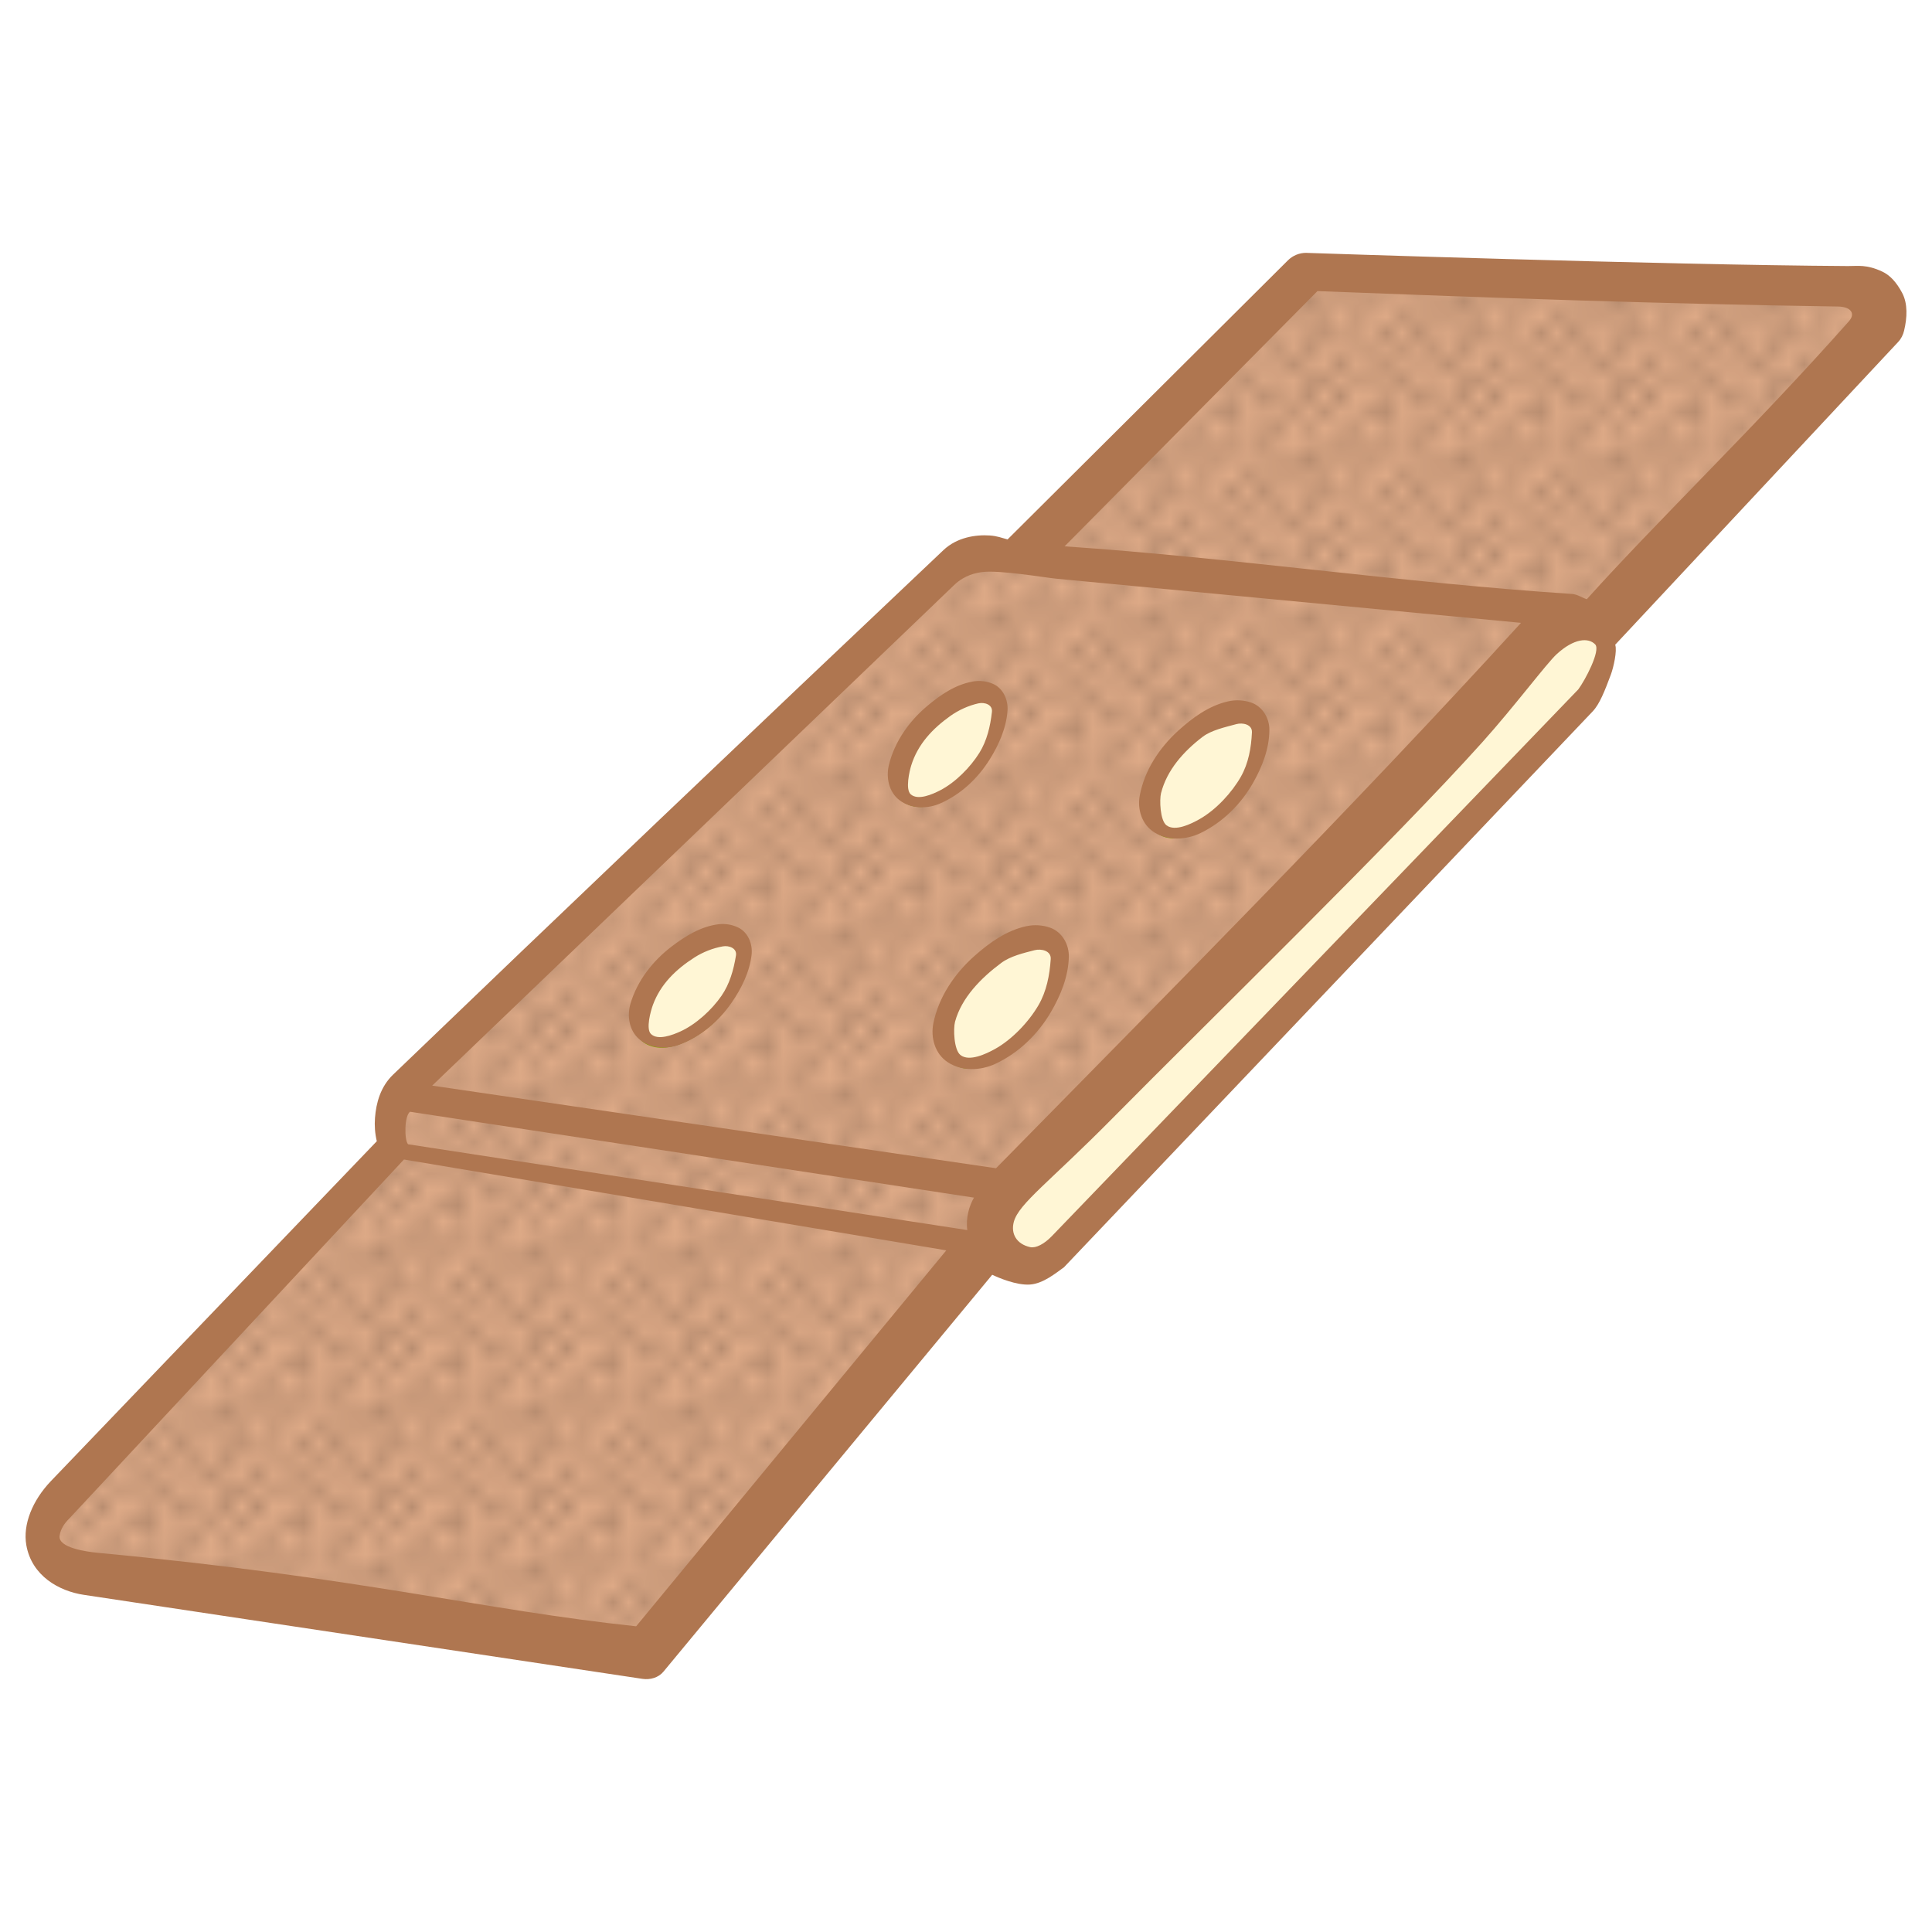 <?xml version="1.0" encoding="UTF-8" standalone="no"?>
<!-- Created with Inkscape (http://www.inkscape.org/) -->

<svg
   xmlns:dc="http://purl.org/dc/elements/1.1/"
   xmlns:cc="http://creativecommons.org/ns#"
   xmlns:rdf="http://www.w3.org/1999/02/22-rdf-syntax-ns#"
   xmlns:svg="http://www.w3.org/2000/svg"
   xmlns="http://www.w3.org/2000/svg"
   xmlns:xlink="http://www.w3.org/1999/xlink"
   xmlns:sodipodi="http://sodipodi.sourceforge.net/DTD/sodipodi-0.dtd"
   xmlns:inkscape="http://www.inkscape.org/namespaces/inkscape"
   width="30mm"
   height="30mm"
   viewBox="0 0 106.299 106.299"
   id="svg2"
   version="1.1"
   inkscape:version="0.91 r13725"
   sodipodi:docname="Pflaster-coloured.svg">
  <title
     id="title4136">plaster - coloured</title>
  <defs
     id="defs4">
    <pattern
       inkscape:collect="always"
       xlink:href="#Polkadots-large"
       id="pattern5758"
       patternTransform="matrix(0.851,0,0,0.873,0.116,-3.073)" />
    <pattern
       inkscape:stockid="Polka dots, large"
       id="Polkadots-large"
       patternTransform="translate(0,0) scale(10,10)"
       height="10"
       width="10"
       patternUnits="userSpaceOnUse"
       inkscape:collect="always">
      <circle
         id="circle5448"
         r="0.45"
         cy="0.810"
         cx="2.567"
         style="fill:black;stroke:none" />
      <circle
         id="circle5450"
         r="0.45"
         cy="2.33"
         cx="3.048"
         style="fill:black;stroke:none" />
      <circle
         id="circle5452"
         r="0.45"
         cy="2.415"
         cx="4.418"
         style="fill:black;stroke:none" />
      <circle
         id="circle5454"
         r="0.45"
         cy="3.029"
         cx="1.844"
         style="fill:black;stroke:none" />
      <circle
         id="circle5456"
         r="0.45"
         cy="1.363"
         cx="6.08"
         style="fill:black;stroke:none" />
      <circle
         id="circle5458"
         r="0.45"
         cy="4.413"
         cx="5.819"
         style="fill:black;stroke:none" />
      <circle
         id="circle5460"
         r="0.45"
         cy="4.048"
         cx="4.305"
         style="fill:black;stroke:none" />
      <circle
         id="circle5462"
         r="0.45"
         cy="3.045"
         cx="5.541"
         style="fill:black;stroke:none" />
      <circle
         id="circle5464"
         r="0.45"
         cy="5.527"
         cx="4.785"
         style="fill:black;stroke:none" />
      <circle
         id="circle5466"
         r="0.45"
         cy="5.184"
         cx="2.667"
         style="fill:black;stroke:none" />
      <circle
         id="circle5468"
         r="0.45"
         cy="1.448"
         cx="7.965"
         style="fill:black;stroke:none" />
      <circle
         id="circle5470"
         r="0.45"
         cy="5.049"
         cx="7.047"
         style="fill:black;stroke:none" />
      <circle
         id="circle5472"
         r="0.45"
         cy="0.895"
         cx="4.340"
         style="fill:black;stroke:none" />
      <circle
         id="circle5474"
         r="0.45"
         cy="0.340"
         cx="7.125"
         style="fill:black;stroke:none" />
      <circle
         id="circle5476"
         r="0.45"
         cy="1.049"
         cx="9.553"
         style="fill:black;stroke:none" />
      <circle
         id="circle5478"
         r="0.45"
         cy="2.689"
         cx="7.006"
         style="fill:black;stroke:none" />
      <circle
         id="circle5480"
         r="0.45"
         cy="2.689"
         cx="8.909"
         style="fill:black;stroke:none" />
      <circle
         id="circle5482"
         r="0.45"
         cy="4.407"
         cx="9.315"
         style="fill:black;stroke:none" />
      <circle
         id="circle5484"
         r="0.45"
         cy="3.870"
         cx="7.820"
         style="fill:black;stroke:none" />
      <circle
         id="circle5486"
         r="0.45"
         cy="5.948"
         cx="8.270"
         style="fill:black;stroke:none" />
      <circle
         id="circle5488"
         r="0.45"
         cy="7.428"
         cx="7.973"
         style="fill:black;stroke:none" />
      <circle
         id="circle5490"
         r="0.45"
         cy="8.072"
         cx="9.342"
         style="fill:black;stroke:none" />
      <circle
         id="circle5492"
         r="0.45"
         cy="9.315"
         cx="8.206"
         style="fill:black;stroke:none" />
      <circle
         id="circle5494"
         r="0.45"
         cy="9.475"
         cx="9.682"
         style="fill:black;stroke:none" />
      <circle
         id="circle5496"
         r="0.45"
         cy="6.186"
         cx="9.688"
         style="fill:black;stroke:none" />
      <circle
         id="circle5498"
         r="0.45"
         cy="6.296"
         cx="3.379"
         style="fill:black;stroke:none" />
      <circle
         id="circle5500"
         r="0.45"
         cy="8.204"
         cx="2.871"
         style="fill:black;stroke:none" />
      <circle
         id="circle5502"
         r="0.45"
         cy="8.719"
         cx="4.59"
         style="fill:black;stroke:none" />
      <circle
         id="circle5504"
         r="0.45"
         cy="9.671"
         cx="3.181"
         style="fill:black;stroke:none" />
      <circle
         id="circle5506"
         r="0.45"
         cy="7.315"
         cx="5.734"
         style="fill:black;stroke:none" />
      <circle
         id="circle5508"
         r="0.45"
         cy="6.513"
         cx="6.707"
         style="fill:black;stroke:none" />
      <circle
         id="circle5510"
         r="0.45"
         cy="9.670"
         cx="5.730"
         style="fill:black;stroke:none" />
      <circle
         id="circle5512"
         r="0.45"
         cy="8.373"
         cx="6.535"
         style="fill:black;stroke:none" />
      <circle
         id="circle5514"
         r="0.45"
         cy="7.154"
         cx="4.37"
         style="fill:black;stroke:none" />
      <circle
         id="circle5516"
         r="0.45"
         cy="7.25"
         cx="0.622"
         style="fill:black;stroke:none" />
      <circle
         id="circle5518"
         r="0.45"
         cy="5.679"
         cx="0.831"
         style="fill:black;stroke:none" />
      <circle
         id="circle5520"
         r="0.45"
         cy="8.519"
         cx="1.257"
         style="fill:black;stroke:none" />
      <circle
         id="circle5522"
         r="0.45"
         cy="6.877"
         cx="1.989"
         style="fill:black;stroke:none" />
      <circle
         id="circle5524"
         r="0.45"
         cy="3.181"
         cx="0.374"
         style="fill:black;stroke:none" />
      <circle
         id="circle5526"
         r="0.45"
         cy="1.664"
         cx="1.166"
         style="fill:black;stroke:none" />
      <circle
         id="circle5528"
         r="0.45"
         cy="0.093"
         cx="1.151"
         style="fill:black;stroke:none" />
      <circle
         id="circle5530"
         r="0.45"
         cy="10.093"
         cx="1.151"
         style="fill:black;stroke:none" />
      <circle
         id="circle5532"
         r="0.45"
         cy="4.451"
         cx="1.302"
         style="fill:black;stroke:none" />
      <circle
         id="circle5534"
         r="0.45"
         cy="3.763"
         cx="3.047"
         style="fill:black;stroke:none" />
    </pattern>
  </defs>
  <sodipodi:namedview
     id="base"
     pagecolor="#ffffff"
     bordercolor="#666666"
     borderopacity="1.0"
     inkscape:pageopacity="0.0"
     inkscape:pageshadow="2"
     inkscape:zoom="2"
     inkscape:cx="53.598301"
     inkscape:cy="48.959218"
     inkscape:document-units="mm"
     inkscape:current-layer="layer2"
     showgrid="false"
     borderlayer="true"
     inkscape:snap-global="false"
     inkscape:window-width="2560"
     inkscape:window-height="1309"
     inkscape:window-x="0"
     inkscape:window-y="0"
     inkscape:window-maximized="1" />
  <g
     inkscape:groupmode="layer"
     id="layer2"
     inkscape:label="Ebene 2">
    <path
       style="fill:#fff6d5;fill-rule:evenodd;stroke:#ff6600;stroke-width:0.291;stroke-linecap:butt;stroke-linejoin:miter;stroke-miterlimit:4;stroke-dasharray:none;stroke-opacity:1"
       d="M 2.658,83.665 21.911,63.796 C 21.468,62.564 21.559,61.331 22.142,60.099 L 53.255,30.68 c 1.104,-0.467 2.208,-0.269 3.312,0.077 l 15.403,-15.788 30.574,0.924 c 1.946,0.645 1.006,1.552 0.847,2.387 L 88.219,34.916 c 0.683,1.876 -0.421,2.56 -0.847,3.697 l -29.034,30.42 c -1.392,0.473 -2.739,0.673 -3.928,-0.077 L 35.388,91.212 4.044,86.669 C 3.259,85.869 1.912,85.422 2.658,83.665 Z"
       id="path4220"
       inkscape:connector-curvature="0"
       sodipodi:nodetypes="ccccccccccccccc" />
    <path
       style="fill:#deaa87;fill-opacity:1;fill-rule:evenodd;stroke:#88aa00;stroke-width:0.291;stroke-linecap:butt;stroke-linejoin:miter;stroke-miterlimit:4;stroke-dasharray:none;stroke-opacity:1"
       d="M 72.077,15.053 56.675,30.84 C 55.571,30.494 54.468,30.296 53.364,30.764 L 22.251,60.182 c -0.583,0.335 -1.328,1.93 -0.885,3.697 L 2.766,83.748 c -0.746,1.756 0.602,2.205 1.387,3.004 l 31.344,4.543 19.021,-22.256 c -0.01,-1.319 0.032,-2.39 1.424,-3.734 13.804,-14.012 19.792,-20.209 29.687,-30.312 0.426,-1.136 1.311,-1.059 2.697,0.006 l 15.172,-16.635 c 0.159,-0.836 1.1,-1.742 -0.846,-2.387 L 72.077,15.053 Z M 53.811,38.033 c 0.303,-0.005 0.593,0.064 0.855,0.225 1.124,0.691 -0.017,2.835 -0.768,3.92 -0.843,1.22 -2.879,2.656 -4.115,1.836 -0.912,-0.605 -0.085,-2.469 0.471,-3.412 0.676,-1.148 2.243,-2.545 3.557,-2.568 z m 14.105,1.359 c 0.317,-0.003 0.615,0.072 0.877,0.242 1.123,0.729 0.201,2.966 -0.549,4.111 -0.842,1.288 -3.256,2.858 -4.49,1.992 -0.911,-0.639 -0.166,-2.688 0.389,-3.684 0.675,-1.212 2.401,-2.651 3.773,-2.662 z m -28.072,12.094 c 0.303,0.013 0.588,0.099 0.84,0.275 1.079,0.759 -0.192,2.83 -1.008,3.867 -0.917,1.166 -3.038,2.472 -4.221,1.578 -0.873,-0.66 0.069,-2.468 0.682,-3.375 0.745,-1.105 2.395,-2.404 3.707,-2.346 z m 17.008,0.369 c 0.336,-0.01 0.653,0.06 0.932,0.234 1.194,0.749 0.2,3.021 -0.598,4.197 -0.896,1.323 -3.386,3.014 -4.699,2.125 -0.969,-0.656 -0.225,-2.675 0.365,-3.697 0.718,-1.245 2.544,-2.814 4,-2.859 z"
       id="path4220-7-4"
       inkscape:connector-curvature="0" />
    <path
       style="fill:url(#pattern5758);fill-opacity:1;fill-rule:evenodd;stroke:#88aa00;stroke-width:0.291;stroke-linecap:butt;stroke-linejoin:miter;stroke-miterlimit:4;stroke-dasharray:none;stroke-opacity:1;opacity:0.304"
       d="M 72.025,14.892 56.622,30.679 c -1.104,-0.346 -2.207,-0.544 -3.311,-0.076 L 22.198,60.021 c -0.583,0.335 -1.328,1.93 -0.885,3.697 L 2.714,83.587 C 1.968,85.344 3.316,85.792 4.101,86.591 L 35.444,91.134 54.466,68.879 c -0.01,-1.319 0.032,-2.39 1.424,-3.734 13.804,-14.012 19.792,-20.209 29.688,-30.312 0.426,-1.136 1.311,-1.059 2.697,0.006 l 15.172,-16.635 c 0.159,-0.836 1.1,-1.742 -0.846,-2.387 L 72.025,14.892 Z M 53.759,37.873 c 0.303,-0.005 0.593,0.064 0.855,0.225 1.124,0.691 -0.017,2.835 -0.768,3.92 -0.843,1.22 -2.879,2.656 -4.115,1.836 -0.912,-0.605 -0.085,-2.469 0.471,-3.412 0.676,-1.148 2.243,-2.545 3.557,-2.568 z m 14.105,1.359 c 0.317,-0.003 0.615,0.072 0.877,0.242 1.123,0.729 0.201,2.966 -0.549,4.111 -0.842,1.288 -3.256,2.858 -4.49,1.992 -0.911,-0.639 -0.166,-2.688 0.389,-3.684 0.675,-1.212 2.401,-2.651 3.773,-2.662 z m -28.072,12.094 c 0.303,0.013 0.588,0.099 0.84,0.275 1.079,0.759 -0.192,2.83 -1.008,3.867 -0.917,1.166 -3.038,2.472 -4.221,1.578 -0.873,-0.66 0.069,-2.468 0.682,-3.375 0.745,-1.105 2.395,-2.404 3.707,-2.346 z m 17.008,0.369 c 0.336,-0.01 0.653,0.06 0.932,0.234 1.194,0.749 0.2,3.021 -0.598,4.197 -0.896,1.323 -3.386,3.014 -4.699,2.125 -0.969,-0.656 -0.225,-2.675 0.365,-3.697 0.718,-1.245 2.544,-2.814 4,-2.859 z"
       id="path4220-7"
       inkscape:connector-curvature="0" />
    <path
       style="color:#000000;font-style:normal;font-variant:normal;font-weight:normal;font-stretch:normal;font-size:medium;line-height:normal;font-family:sans-serif;text-indent:0;text-align:start;text-decoration:none;text-decoration-line:none;text-decoration-style:solid;text-decoration-color:#000000;letter-spacing:normal;word-spacing:normal;text-transform:none;direction:ltr;block-progression:tb;writing-mode:lr-tb;baseline-shift:baseline;text-anchor:start;white-space:normal;clip-rule:nonzero;display:inline;overflow:visible;visibility:visible;opacity:1;isolation:auto;mix-blend-mode:normal;color-interpolation:sRGB;color-interpolation-filters:linearRGB;solid-color:#000000;solid-opacity:1;fill:#af7650;fill-opacity:1;fill-rule:evenodd;stroke:none;stroke-width:2.835;stroke-linecap:butt;stroke-linejoin:round;stroke-miterlimit:4;stroke-dasharray:none;stroke-dashoffset:0;stroke-opacity:1;color-rendering:auto;image-rendering:auto;shape-rendering:auto;text-rendering:auto;enable-background:accumulate"
       d="m 71.868,13.912 c -0.378,-0.002 -0.74,0.147 -1.008,0.414 L 55.437,29.679 c -0.322,-0.085 -0.569,-0.189 -0.979,-0.217 -0.772,-0.052 -1.802,0.098 -2.549,0.805 -10.589,10.016 -21.286,20.211 -30.283,28.861 -0.69,0.663 -0.932,1.555 -0.994,2.379 -0.032,0.43 -0.002,0.861 0.1,1.283 L 2.81,81.48 c -1.03,1.074 -1.559,2.401 -1.363,3.527 0.297,1.704 1.806,2.538 3.168,2.742 l 30.733,4.622 c 0.423,0.064 0.882,-0.065 1.154,-0.395 L 54.592,70.138 c 0.319,0.152 1.333,0.593 2.086,0.537 0.722,-0.054 1.406,-0.624 1.861,-0.949 L 87.633,39.137 c 0.377,-0.396 0.667,-1.136 0.998,-2.024 0.145,-0.389 0.353,-1.313 0.238,-1.64 l 15.572,-16.662 c 0.161,-0.172 0.268,-0.387 0.322,-0.615 0.171,-0.714 0.211,-1.488 -0.109,-2.086 -0.32,-0.598 -0.675,-0.975 -1.106,-1.174 -0.861,-0.396 -1.319,-0.295 -1.87,-0.298 -10.248,-0.061 -29.809,-0.725 -29.809,-0.725 z m 0.619,2.104 c 9.62,0.372 19.013,0.708 28.631,0.848 0.689,0.01 1.007,0.364 0.603,0.82 -5.271,5.939 -10.431,10.857 -14.415,15.284 -0.275,-0.087 -0.515,-0.269 -0.818,-0.289 -9.375,-0.619 -18.537,-1.981 -27.913,-2.62 z M 54.012,31.479 c 0.917,-0.137 3.462,0.3 4.109,0.361 l 25.566,2.429 C 74.339,44.518 64.543,54.352 54.802,64.277 L 23.779,59.731 52.501,32.186 c 0.587,-0.563 1.228,-0.664 1.511,-0.707 z m 31.636,4.514 c 0.942,-0.866 1.744,-0.932 2.119,-0.538 0.317,0.331 -0.564,1.99 -0.93,2.476 L 57.874,68.011 c -0.422,0.438 -0.879,0.674 -1.193,0.606 -0.731,-0.158 -1.084,-0.722 -0.898,-1.399 0.274,-0.999 1.974,-2.198 5.411,-5.674 5.332,-5.393 15.58,-15.37 20.375,-20.719 1.76,-1.963 3.521,-4.319 4.079,-4.832 z m -63.088,25.176 31.029,4.725 c -0.252,0.43 -0.462,1.107 -0.368,1.784 L 22.452,62.958 c -0.217,-0.248 -0.204,-1.575 0.108,-1.788 z M 22.226,63.796 52.066,68.795 35.001,89.479 C 26.463,88.571 20.053,86.815 5.39,85.437 4.796,85.381 3.19,85.168 3.279,84.501 c 0.053,-0.39 0.286,-0.713 0.536,-0.954 0.019,-0.019 18.411,-19.751 18.411,-19.751 z"
       id="path4150"
       inkscape:connector-curvature="0"
       sodipodi:nodetypes="cccscsscssssscscsscsssssccsscsccsscccsssscssssssccccccccsssc" />
    <path
       style="color:#000000;font-style:normal;font-variant:normal;font-weight:normal;font-stretch:normal;font-size:medium;line-height:normal;font-family:sans-serif;text-indent:0;text-align:start;text-decoration:none;text-decoration-line:none;text-decoration-style:solid;text-decoration-color:#000000;letter-spacing:normal;word-spacing:normal;text-transform:none;direction:ltr;block-progression:tb;writing-mode:lr-tb;baseline-shift:baseline;text-anchor:start;white-space:normal;clip-rule:nonzero;display:inline;overflow:visible;visibility:visible;opacity:1;isolation:auto;mix-blend-mode:normal;color-interpolation:sRGB;color-interpolation-filters:linearRGB;solid-color:#000000;solid-opacity:1;fill:#af7650;fill-opacity:1;fill-rule:evenodd;stroke:none;stroke-width:1.063;stroke-linecap:butt;stroke-linejoin:miter;stroke-miterlimit:4;stroke-dasharray:none;stroke-dashoffset:0;stroke-opacity:1;color-rendering:auto;image-rendering:auto;shape-rendering:auto;text-rendering:auto;enable-background:accumulate"
       d="m 53.522,37.498 c -0.955,0.167 -1.785,0.737 -2.513,1.351 -0.994,0.838 -1.789,1.961 -2.101,3.236 -0.168,0.687 -0.005,1.499 0.585,1.944 0.641,0.484 1.523,0.487 2.235,0.177 1.134,-0.493 2.076,-1.381 2.725,-2.421 0.507,-0.811 0.913,-1.725 0.981,-2.691 0.042,-0.592 -0.245,-1.234 -0.815,-1.475 -0.345,-0.146 -0.73,-0.186 -1.096,-0.122 z m 0.318,1.2 c 0.321,-0.071 0.782,0.061 0.736,0.471 -0.089,0.794 -0.274,1.581 -0.688,2.248 -0.495,0.797 -1.324,1.636 -2.163,2.068 -0.422,0.218 -1.222,0.573 -1.619,0.216 -0.299,-0.268 -0.072,-1.259 0.032,-1.593 0.364,-1.167 1.175,-2.024 2.161,-2.724 0.449,-0.318 0.995,-0.566 1.54,-0.687 z"
       id="path4188"
       inkscape:connector-curvature="0"
       sodipodi:nodetypes="sssssssssssssssss" />
    <path
       style="color:#000000;font-style:normal;font-variant:normal;font-weight:normal;font-stretch:normal;font-size:medium;line-height:normal;font-family:sans-serif;text-indent:0;text-align:start;text-decoration:none;text-decoration-line:none;text-decoration-style:solid;text-decoration-color:#000000;letter-spacing:normal;word-spacing:normal;text-transform:none;direction:ltr;block-progression:tb;writing-mode:lr-tb;baseline-shift:baseline;text-anchor:start;white-space:normal;clip-rule:nonzero;display:inline;overflow:visible;visibility:visible;opacity:1;isolation:auto;mix-blend-mode:normal;color-interpolation:sRGB;color-interpolation-filters:linearRGB;solid-color:#000000;solid-opacity:1;fill:#af7650;fill-opacity:1;fill-rule:evenodd;stroke:none;stroke-width:1.063;stroke-linecap:butt;stroke-linejoin:miter;stroke-miterlimit:4;stroke-dasharray:none;stroke-dashoffset:0;stroke-opacity:1;color-rendering:auto;image-rendering:auto;shape-rendering:auto;text-rendering:auto;enable-background:accumulate"
       d="m 67.566,38.59 c -1.065,0.243 -1.958,0.905 -2.732,1.606 -1.057,0.958 -1.87,2.205 -2.125,3.58 -0.138,0.742 0.108,1.592 0.807,2.025 0.76,0.471 1.754,0.413 2.534,0.036 1.242,-0.601 2.237,-1.608 2.89,-2.757 0.51,-0.896 0.899,-1.894 0.902,-2.925 0.002,-0.632 -0.369,-1.294 -1.031,-1.51 -0.4,-0.131 -0.838,-0.148 -1.245,-0.055 z m 0.45,1.253 c 0.357,-0.098 0.887,0.012 0.866,0.45 -0.04,0.849 -0.189,1.698 -0.605,2.435 -0.498,0.881 -1.37,1.828 -2.283,2.344 -0.46,0.26 -1.335,0.692 -1.81,0.34 -0.357,-0.265 -0.395,-1.414 -0.303,-1.775 0.323,-1.264 1.226,-2.285 2.286,-3.095 0.482,-0.369 1.243,-0.533 1.848,-0.698 z"
       id="path4188-7"
       inkscape:connector-curvature="0"
       sodipodi:nodetypes="sssssssssssssssss" />
    <path
       style="color:#000000;font-style:normal;font-variant:normal;font-weight:normal;font-stretch:normal;font-size:medium;line-height:normal;font-family:sans-serif;text-indent:0;text-align:start;text-decoration:none;text-decoration-line:none;text-decoration-style:solid;text-decoration-color:#000000;letter-spacing:normal;word-spacing:normal;text-transform:none;direction:ltr;block-progression:tb;writing-mode:lr-tb;baseline-shift:baseline;text-anchor:start;white-space:normal;clip-rule:nonzero;display:inline;overflow:visible;visibility:visible;opacity:1;isolation:auto;mix-blend-mode:normal;color-interpolation:sRGB;color-interpolation-filters:linearRGB;solid-color:#000000;solid-opacity:1;fill:#af7650;fill-opacity:1;fill-rule:evenodd;stroke:none;stroke-width:1.063;stroke-linecap:butt;stroke-linejoin:miter;stroke-miterlimit:4;stroke-dasharray:none;stroke-dashoffset:0;stroke-opacity:1;color-rendering:auto;image-rendering:auto;shape-rendering:auto;text-rendering:auto;enable-background:accumulate"
       d="m 56.485,50.956 c -1.107,0.234 -2.044,0.911 -2.86,1.632 -1.114,0.984 -1.98,2.277 -2.272,3.715 -0.158,0.776 0.079,1.673 0.793,2.141 0.776,0.509 1.806,0.468 2.621,0.088 1.297,-0.606 2.347,-1.644 3.047,-2.836 0.546,-0.93 0.969,-1.97 0.994,-3.052 0.015,-0.663 -0.355,-1.365 -1.035,-1.605 -0.411,-0.145 -0.863,-0.172 -1.287,-0.082 z m 0.439,1.324 c 0.372,-0.095 0.917,0.03 0.887,0.489 -0.059,0.89 -0.231,1.778 -0.677,2.543 -0.533,0.914 -1.455,1.891 -2.41,2.415 -0.481,0.264 -1.395,0.7 -1.879,0.321 -0.364,-0.285 -0.4,-1.456 -0.298,-1.833 0.36,-1.32 1.421,-2.399 2.535,-3.229 0.506,-0.378 1.213,-0.545 1.842,-0.706 z"
       id="path4188-1"
       inkscape:connector-curvature="0"
       sodipodi:nodetypes="sssssssssssssssss" />
    <path
       style="color:#000000;font-style:normal;font-variant:normal;font-weight:normal;font-stretch:normal;font-size:medium;line-height:normal;font-family:sans-serif;text-indent:0;text-align:start;text-decoration:none;text-decoration-line:none;text-decoration-style:solid;text-decoration-color:#000000;letter-spacing:normal;word-spacing:normal;text-transform:none;direction:ltr;block-progression:tb;writing-mode:lr-tb;baseline-shift:baseline;text-anchor:start;white-space:normal;clip-rule:nonzero;display:inline;overflow:visible;visibility:visible;opacity:1;isolation:auto;mix-blend-mode:normal;color-interpolation:sRGB;color-interpolation-filters:linearRGB;solid-color:#000000;solid-opacity:1;fill:#af7650;fill-opacity:1;fill-rule:evenodd;stroke:none;stroke-width:1.063;stroke-linecap:butt;stroke-linejoin:miter;stroke-miterlimit:4;stroke-dasharray:none;stroke-dashoffset:0;stroke-opacity:1;color-rendering:auto;image-rendering:auto;shape-rendering:auto;text-rendering:auto;enable-background:accumulate"
       d="m 39.52,50.854 c -0.962,0.122 -1.818,0.651 -2.575,1.229 -1.033,0.79 -1.881,1.873 -2.254,3.132 -0.201,0.679 -0.077,1.497 0.491,1.97 0.617,0.514 1.498,0.559 2.224,0.284 1.156,-0.438 2.139,-1.28 2.838,-2.288 0.545,-0.786 0.994,-1.679 1.108,-2.641 0.07,-0.59 -0.185,-1.244 -0.744,-1.512 -0.338,-0.162 -0.72,-0.221 -1.089,-0.174 z m 0.26,1.214 c 0.325,-0.056 0.778,0.099 0.713,0.505 -0.127,0.788 -0.349,1.567 -0.794,2.213 -0.532,0.773 -1.401,1.571 -2.259,1.963 -0.432,0.197 -1.248,0.514 -1.627,0.138 -0.285,-0.282 -0.012,-1.261 0.108,-1.589 0.42,-1.148 1.27,-1.966 2.289,-2.618 0.464,-0.297 1.021,-0.518 1.571,-0.612 z"
       id="path4188-5"
       inkscape:connector-curvature="0"
       sodipodi:nodetypes="sssssssssssssssss" />
  </g>
</svg>
